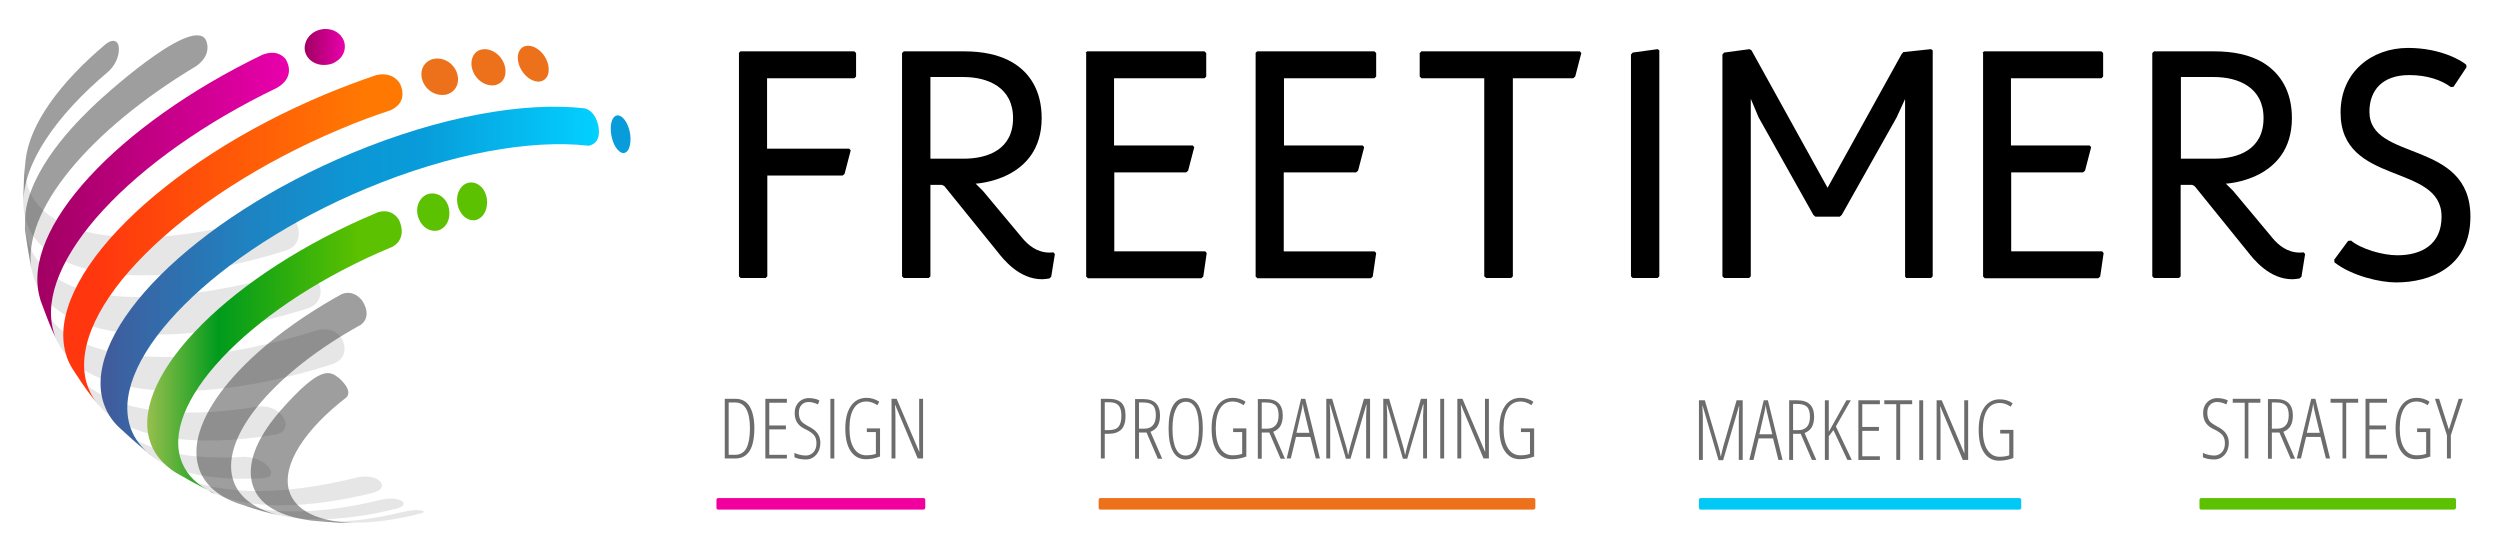 <?xml version="1.0" encoding="utf-8"?>
<!-- Generator: Adobe Illustrator 22.0.1, SVG Export Plug-In . SVG Version: 6.00 Build 0)  -->
<svg version="1.1" id="Layer_1" xmlns="http://www.w3.org/2000/svg" xmlns:xlink="http://www.w3.org/1999/xlink" x="0px" y="0px"
	 viewBox="0 0 1022.4 228.3" style="enable-background:new 0 0 1022.4 228.3;" xml:space="preserve">
<style type="text/css">
	.st0{opacity:0.1;enable-background:new    ;}
	.st1{fill:#1B1464;}
	.st2{opacity:0.38;}
	.st3{fill:url(#SVGID_1_);}
	.st4{fill:#5CC100;}
	.st5{fill:url(#SVGID_2_);}
	.st6{fill:#089CDA;}
	.st7{fill:url(#SVGID_3_);}
	.st8{fill:#ED701B;}
	.st9{fill:url(#SVGID_4_);}
	.st10{fill:url(#SVGID_5_);}
	.st11{fill:#F2009F;}
	.st12{fill:#00C9F6;}
	.st13{fill:#6D6C6C;}
</style>
<g>
	<g>
		<g class="st0">
			<g>
				<path d="M146.2,195.2c7.4-1.4,11.1,2.1,9.7,4.4c-0.7,1.1-2.1,1.5-3.2,1.9c-26.8,6.7-50.1,6.9-64.5,0.5
					c-4.9-2.4-11.4-5.9-16.2-8.6C86.8,202.6,114.2,203.3,146.2,195.2"/>
				<path d="M156.1,204.3c6.4-1.3,9.9,0.8,8.8,2.3c-0.5,0.7-1.7,1.1-2.7,1.4c-18,4.5-34.1,5.5-46.1,3.1c-10.9-2.6-11.8-2.8-18.8-5.3
					C111,210.7,132.1,210.3,156.1,204.3"/>
				<path d="M165.5,209.2c4.2-0.9,7.1-0.6,7.8-0.1c-0.1,0.5-0.1,0.6-2.1,1.1c-7.5,1.9-14.6,3-21,3.4c-3.4,0.1-7.9,0.2-11.3,0.1
					c-3.5-0.2-8.1-0.5-11.6-0.9C139.9,213.9,149.6,213,165.5,209.2"/>
				<path d="M99.9,186.8c7.7,0.1,12.5,5.8,10.6,7.8c-0.6,0.6-1.7,0.8-2.5,0.9c-20.1,1.3-36.5-1.8-46.2-9.1c-4.1-3.4-9.5-8-13.3-11.7
					C58.2,184.2,76.6,188.3,99.9,186.8"/>
				<path d="M105.9,166.2c8.2-0.6,13,6.5,10,9.9c-0.9,1-2.1,1.3-3.1,1.6c-33.9,5.7-61.2,1.5-72.6-12.2l-3.3-4.1
					c-2.2-3.1-5.2-7.3-7.2-10.5C39.8,167.1,69,172.4,105.9,166.2"/>
				<path d="M129.9,135c9.6-2.1,13.1,7,9.8,11.4c-1.1,1.4-2.5,2-3.7,2.5c-54.5,17.4-101,14.1-112.4-9l-2.2-4.7
					c-1.5-3.7-3.5-8.6-4.8-12.3C25.2,148.7,73.2,153.1,129.9,135"/>
				<path d="M120.6,111.3c8.8-1.8,12.8,7.1,9.2,12.1c-1.1,1.5-2.5,2.1-3.6,2.6c-56.9,18.1-105,13.4-112.6-13.1
					c-0.1-0.3-0.2-0.7-0.3-1c-1.1-5.3-2.4-12.5-3.1-17.8C18.4,137.7,95.3,117.8,120.6,111.3"/>
				<path d="M112.5,87.3c8.2-1.7,11.9,7.5,8.4,12.4c-1,1.5-2.4,2.1-3.5,2.6c-54,17.2-99.7,12.8-106.9-12.5c-0.6-2.1-0.9-4.4-1-6.7
					c0.1-3.4,0-7.9,0.3-11.3l0.6-6.6c-0.4,3.6-0.2,7,0.7,10.3C18,99.4,61.3,103.6,112.5,87.3"/>
			</g>
		</g>
		<g>
			<path class="st1" d="M85,200.5c1,0.6,2,1.1,3.1,1.6C87.1,201.5,86.1,201,85,200.5z"/>
			<path class="st1" d="M115,210.8c0.4,0.1,0.7,0.2,1.1,0.2C115.7,211,115.4,210.9,115,210.8z"/>
			<path class="st1" d="M150.2,213.6c-1.6,0.1-3.5,0.1-5.4,0.1C146.6,213.7,148.4,213.7,150.2,213.6z"/>
			<path class="st1" d="M60.1,184.9c0.6,0.5,1.1,1,1.8,1.5C61.3,185.9,60.7,185.4,60.1,184.9z"/>
			<path class="st1" d="M39.5,164.6c0.2,0.3,0.4,0.6,0.7,0.9L39.5,164.6z"/>
			<path class="st1" d="M23.2,139.1c0.1,0.3,0.2,0.5,0.4,0.8L23.2,139.1z"/>
			<path class="st1" d="M13,110.1c0.1,0.5,0.2,1.1,0.3,1.6C13.2,111.2,13.1,110.7,13,110.1z"/>
			<g class="st2">
				<path d="M95.2,195.8c-5-17.7,17.4-43.7,52.4-63c4.4-3.3,1.4-8.8,0.3-10.1c-1-1.3-3.9-4.1-8.2-2.4
					c-39.1,21.6-64.2,50.6-58.6,70.4c2,7,7.7,12.1,16,15.1c10.4,3.4,11.6,3.8,17.8,5.1C104.6,208.5,97.4,203.5,95.2,195.8z"/>
				<path d="M118.2,200.6c-3-10.6,6.6-25.1,23.5-38.1c2.8-3.1-3.1-7.9-3.2-8c-3.6-2.7-7.2-5.4-23.6,13.2
					c-11.4,13-12.9,22.2-12.2,27.7c1.2,9.6,9.5,15.5,24.6,17.5c3.5,0.3,8.1,0.7,11.6,0.9c1.8,0,3.8,0,5.9,0
					C130.7,213.5,120.7,209.1,118.2,200.6z"/>
				<path d="M80.3,27c6.3-4.5,4.5-9.8,3.7-11c-6.4-9.2-43.8,25.4-44.2,25.8c-6.3,5.9-25.4,24-29.1,43.3c-0.5,2.6-0.5,6.2-0.5,8.9
					c0.7,4.8,1.7,11.1,2.7,16.2C8.8,86.3,36.6,53.2,80.3,27z"/>
				<path d="M44.5,29.1c4.7-4.6,4.3-9.6,3.9-10.7c-0.4-1.2-1.7-2.9-5-0.5c-19.1,16-31.2,32.9-32.9,47.3l-0.6,6.6
					C9.8,75.2,9.5,79.7,9.6,83C9.4,67.1,22.6,47.5,44.5,29.1z"/>
			</g>
			<linearGradient id="SVGID_1_" gradientUnits="userSpaceOnUse" x1="60.222" y1="143.454" x2="164.344" y2="143.454">
				<stop  offset="0" style="stop-color:#97BF4D"/>
				<stop  offset="0.279" style="stop-color:#009B1C"/>
				<stop  offset="0.833" style="stop-color:#5CC100"/>
			</linearGradient>
			<path class="st3" d="M163.2,90c-0.9-1.5-3.4-4.7-8.7-3.2c-0.2,0.1-0.4,0.2-0.6,0.3c-58.8,24.6-100.4,66-92.8,92.6
				c1.6,5.7,5.4,10.2,10.8,13.6c3.8,2.2,8.7,4.9,13,7.1c-5.7-3.2-9.5-7.6-11.2-13.3c-7-24.6,31.4-63,85.9-85.8
				c0.2-0.1,0.4-0.2,0.6-0.2C167.1,97.4,163.2,90.1,163.2,90L163.2,90z"/>
			<path class="st4" d="M171.5,82.4c-2.9,5.2,1.5,13.4,7.9,11.8c4.5-1.7,5-6.9,3.9-10.1C181.2,78.3,174.3,77.3,171.5,82.4z"/>
			<path class="st4" d="M188,77.5c-3,5,0.6,13.5,6.6,12.5c4.3-1.3,5.2-6.5,4.3-9.7C197.4,74.2,190.9,72.6,188,77.5z"/>
			<linearGradient id="SVGID_2_" gradientUnits="userSpaceOnUse" x1="41.159" y1="114.278" x2="244.922" y2="114.278">
				<stop  offset="0" style="stop-color:#425A9A"/>
				<stop  offset="8.924708e-02" style="stop-color:#3668A7"/>
				<stop  offset="0.312" style="stop-color:#1D84C3"/>
				<stop  offset="0.505" style="stop-color:#0D96D4"/>
				<stop  offset="0.646" style="stop-color:#089CDA"/>
				<stop  offset="1" style="stop-color:#02D1FF"/>
			</linearGradient>
			<path class="st5" d="M239.1,44.3c-24.7-2.8-59.2,3.3-95.4,18.4C79.3,89.5,33.8,134.9,42.1,164c1.2,4.1,3.3,7.6,6.4,10.6
				c3.4,3.1,7.8,7.1,11.6,10.2c-3.4-3.1-5.9-6.8-7.1-11.1c-7.9-27.7,35.4-71,96.8-96.6c34.5-14.4,67.4-20.2,91-17.5
				c5-1.1,4.3-6.4,3.8-8.6C244.2,49.4,242.9,45.3,239.1,44.3z"/>
			<path class="st6" d="M257.8,55.5c-0.6-5.8-4.4-10.1-6.7-7.6c-2.7,2.9-1.1,12.8,3.2,14.6C257.3,63.2,258.1,58.8,257.8,55.5z"/>
			<linearGradient id="SVGID_3_" gradientUnits="userSpaceOnUse" x1="25.859" y1="97.489" x2="164.591" y2="97.489">
				<stop  offset="8.585858e-02" style="stop-color:#FF360E"/>
				<stop  offset="0.894" style="stop-color:#FF7902"/>
			</linearGradient>
			<path class="st7" d="M139.4,52.7c6.8-2.9,13.6-5.4,20.3-7.6c8-3.6,3.8-11,3.8-11l0,0c-0.9-1.5-3.7-4.7-9.6-3.4
				c-6.8,2.3-13.7,4.9-20.7,7.8c-67.4,28.1-115,75.6-106.3,106.1c0.6,2.3,1.6,4.4,2.8,6.3c2.1,3.2,4.9,7.5,7.2,10.5l2.6,3.3
				c-1.8-2.4-3.2-5.1-4.1-8.1C26.9,126.7,73.5,80.3,139.4,52.7z"/>
			<path class="st8" d="M182.5,38.7c5.2-1.5,5.5-6.6,4.1-9.6c-2.9-6.4-11.7-7-13.9-1C170.9,33.3,175.8,39.9,182.5,38.7z"/>
			<path class="st8" d="M202.2,34.9c4.8-1,5.2-5.8,3.9-9v0c-2.7-6.5-10.9-7.9-12.9-2.3C191.4,28.6,195.9,35.5,202.2,34.9z"/>
			<path class="st8" d="M220.3,33.4c4.4-0.4,4.7-5.1,3.5-8.2c-2.3-6.2-9.3-8.7-11.5-4.2C210.2,25.3,214.4,33.2,220.3,33.4z"/>
			<linearGradient id="SVGID_4_" gradientUnits="userSpaceOnUse" x1="15.146" y1="80.287" x2="118.082" y2="80.287">
				<stop  offset="0" style="stop-color:#A10062"/>
				<stop  offset="1" style="stop-color:#E900AC"/>
			</linearGradient>
			<path class="st9" d="M21.9,135.6c0.3,1.2,0.8,2.4,1.3,3.5l-1.8-3.9c-1.6-3.6-3.4-8.6-4.8-12.3c-0.1-0.4-0.2-0.7-0.3-1.1
				c-8-28.2,31.8-70.8,91-99.4c5.8-2.2,8.6,0.6,9.6,1.9c0,0.1,4.6,6.8-3.6,11.6C53.8,64.5,13.8,107.3,21.9,135.6z"/>
			<linearGradient id="SVGID_5_" gradientUnits="userSpaceOnUse" x1="124.56" y1="19.204" x2="141.025" y2="19.204">
				<stop  offset="0" style="stop-color:#A10062"/>
				<stop  offset="1" style="stop-color:#E900AC"/>
			</linearGradient>
			<path class="st10" d="M135.9,26c5.7-2.5,5.9-7.6,4.2-10.4c-3.6-6-13.6-4.5-15.3,2.4C123.4,23.3,129,28.3,135.9,26z"/>
		</g>
	</g>
	<g>
		<path d="M302.1,21.7l0.7-0.7h46.6l0.7,0.7v9.6l-0.7,0.7h-35.7v28.8h33.6l0.6,0.7l-2.5,9.6l-0.8,0.7h-30.8V113l-0.7,0.7h-10.2
			l-0.7-0.7V21.7z"/>
		<path d="M368.9,21.7l0.7-0.7h24.6c7.3,0,14.5,1.2,20.3,4.8C421.3,30,426,37.3,426,48.3c0,25.6-27,26.8-27,26.8l3,3l16.2,19.4
			c2.3,2.7,5.8,5.8,11.1,5.8c0.6,0,1-0.1,1.5-0.1l0.6,0.7l-1.5,9.3l-0.8,0.7c-1,0.1-1.9,0.3-2.9,0.3c-9.5,0-15.9-8.2-18.4-11.4
			l-21.6-26.7l-1-0.5h-4.7V113l-0.7,0.7h-10.2l-0.7-0.7V21.7z M394,64.9c10.1,0,20.3-3.8,20.3-16.6c0-12.5-10.2-16.8-20.3-16.8
			h-13.5v33.4H394z"/>
		<path d="M443.9,21.7l0.7-0.7h48l0.7,0.7v9.6l-0.7,0.7h-37v27.5h32.2l0.6,0.7l-2.5,9.6l-0.8,0.7h-29.4v32.3h37.2l0.6,0.7l-1.4,9.6
			l-0.8,0.7h-46.4l-0.7-0.7V21.7z"/>
		<path d="M513.4,21.7l0.7-0.7h48l0.7,0.7v9.6l-0.7,0.7h-37v27.5h32.2l0.6,0.7l-2.5,9.6l-0.8,0.7H525v32.3h37.2l0.6,0.7l-1.4,9.6
			l-0.8,0.7h-46.4l-0.7-0.7V21.7z"/>
		<path d="M607,32h-25.7l-0.7-0.7v-9.6l0.7-0.7h64.8l0.6,0.7l-2.5,9.6l-0.8,0.7h-24.7V113l-0.7,0.7h-10.2L607,113V32z"/>
		<path d="M667,22.3l0.7-0.8l10.2-1.4l0.7,0.5V113l-0.7,0.7h-10.2L667,113V22.3z"/>
		<path d="M704.4,22.3l0.7-0.8l10.4-1.4l0.8,0.5l31.1,56.2l30.3-54.7l0.7-0.8l11.3-1.2l0.7,0.5V113l-0.7,0.7h-10.2l-0.4-0.7V40.5
			l-3.5,7.6l-22.4,39.8l-0.8,0.7h-10l-0.8-0.7L719.2,48l-3.2-7.6V113l-0.7,0.7h-10.2l-0.7-0.7V22.3z"/>
		<path d="M810.7,21.7l0.7-0.7h48l0.7,0.7v9.6l-0.7,0.7h-37v27.5h32.2l0.6,0.7l-2.5,9.6l-0.8,0.7h-29.4v32.3h37.2l0.6,0.7l-1.4,9.6
			l-0.8,0.7h-46.4l-0.7-0.7V21.7z"/>
		<path d="M880.2,21.7l0.7-0.7h24.6c7.3,0,14.5,1.2,20.3,4.8c6.8,4.3,11.5,11.5,11.5,22.5c0,25.6-27,26.8-27,26.8l3,3l16.2,19.4
			c2.3,2.7,5.8,5.8,11.1,5.8c0.6,0,1-0.1,1.5-0.1l0.6,0.7l-1.5,9.3l-0.8,0.7c-1,0.1-1.9,0.3-2.9,0.3c-9.5,0-15.9-8.2-18.4-11.4
			l-21.6-26.7l-1-0.5h-4.7V113l-0.7,0.7h-10.2l-0.7-0.7V21.7z M905.4,64.9c10.1,0,20.3-3.8,20.3-16.6c0-12.5-10.2-16.8-20.3-16.8
			h-13.5v33.4H905.4z"/>
		<path d="M954.6,106.2l5.7-7.7l1.2-0.1c4,3.4,12.9,6,18.9,6c9.8,0,18.1-4.3,18.1-15.8c0-22.1-41.3-12.4-41.3-42.6
			c0-16.5,12.7-26.4,27.6-26.4c13.8,0,22.5,5.6,23.8,6.9l0.1,1l-5.3,8l-1.1,0.1c-3.9-2.9-9.8-4.9-17-4.9c-11.1,0-16.3,6.3-16.3,15
			c0,20.6,41.3,11.1,41.3,42.9c0,20.6-16.4,26.9-30.4,26.9c-6.5,0-18-2.6-25.2-8.2L954.6,106.2z"/>
	</g>
	<path class="st11" d="M377.7,208.4h-84c-0.4,0-0.7-0.3-0.7-0.7v-3.3c0-0.4,0.3-0.7,0.7-0.7h84c0.4,0,0.7,0.3,0.7,0.7v3.3
		C378.3,208.1,378,208.4,377.7,208.4z"/>
	<path class="st8" d="M627.1,208.4H450c-0.4,0-0.7-0.3-0.7-0.7v-3.3c0-0.4,0.3-0.7,0.7-0.7h177.2c0.4,0,0.7,0.3,0.7,0.7v3.3
		C627.8,208.1,627.5,208.4,627.1,208.4z"/>
	<path class="st12" d="M825.9,208.4H695.5c-0.4,0-0.7-0.3-0.7-0.7v-3.3c0-0.4,0.3-0.7,0.7-0.7h130.4c0.4,0,0.7,0.3,0.7,0.7v3.3
		C826.6,208.1,826.3,208.4,825.9,208.4z"/>
	<path class="st4" d="M1003.6,208.4H900.2c-0.4,0-0.7-0.3-0.7-0.7v-3.3c0-0.4,0.3-0.7,0.7-0.7h103.5c0.4,0,0.7,0.3,0.7,0.7v3.3
		C1004.3,208.1,1004,208.4,1003.6,208.4z"/>
	<g>
		<path class="st13" d="M460.3,170.1c0,2.5-0.6,4.4-1.7,5.5c-1.2,1.2-2.9,1.8-5.1,1.8h-1.7v10.1h-1.6v-24.4h3.3
			c2.4,0,4.1,0.6,5.2,1.7C459.8,165.9,460.3,167.7,460.3,170.1z M451.7,175.9h1.6c1.9,0,3.3-0.4,4.1-1.4c0.8-0.9,1.2-2.4,1.2-4.5
			c0-2-0.4-3.4-1.2-4.2c-0.8-0.9-2.1-1.3-3.8-1.3h-1.8V175.9z"/>
		<path class="st13" d="M465.8,176.9v10.7h-1.6v-24.4h3.3c2.4,0,4.1,0.6,5.2,1.7c1.1,1.1,1.7,2.8,1.7,5c0,1.7-0.3,3.1-0.9,4.2
			c-0.6,1.1-1.6,1.9-3,2.5l4.8,11h-1.8l-4.6-10.7H465.8z M465.8,175.3h2.3c1.5,0,2.6-0.5,3.4-1.4c0.8-0.9,1.2-2.3,1.2-4.1
			c0-1.8-0.4-3.2-1.2-4c-0.8-0.8-2.1-1.2-3.9-1.2h-1.8V175.3z"/>
		<path class="st13" d="M491.9,175.3c0,4-0.6,7.1-1.8,9.3c-1.2,2.2-3,3.3-5.2,3.3c-2.3,0-4-1.1-5.2-3.3c-1.2-2.2-1.8-5.3-1.8-9.3
			c0-4.2,0.6-7.3,1.8-9.4s2.9-3.1,5.3-3.1c2.3,0,4,1.1,5.2,3.2C491.3,168.2,491.9,171.3,491.9,175.3z M479.5,175.3
			c0,3.6,0.5,6.4,1.4,8.2c0.9,1.9,2.2,2.8,4,2.8c1.7,0,3.1-0.9,4-2.8c0.9-1.8,1.4-4.6,1.4-8.2c0-3.6-0.4-6.3-1.3-8.2
			c-0.9-1.8-2.2-2.8-4-2.8c-1.8,0-3.1,0.9-4,2.8C480,169,479.5,171.7,479.5,175.3z"/>
		<path class="st13" d="M504.4,175.2h5.3v11.5c-1.9,0.7-3.8,1.1-5.8,1.1c-2.7,0-4.7-1.1-6.2-3.3c-1.5-2.2-2.2-5.3-2.2-9.3
			c0-4,0.8-7,2.3-9.2c1.5-2.2,3.7-3.3,6.4-3.3c1.8,0,3.6,0.5,5.2,1.6l-0.8,1.4c-1.5-1-3-1.5-4.4-1.5c-2.3,0-4,0.9-5.2,2.8
			c-1.2,1.9-1.8,4.6-1.8,8.2c0,3.5,0.6,6.2,1.8,8.1c1.2,1.9,2.9,2.9,5,2.9c1.6,0,2.9-0.2,4-0.6v-8.9h-3.7V175.2z"/>
		<path class="st13" d="M516,176.9v10.7h-1.6v-24.4h3.3c2.4,0,4.1,0.6,5.2,1.7s1.7,2.8,1.7,5c0,1.7-0.3,3.1-0.9,4.2
			c-0.6,1.1-1.6,1.9-3,2.5l4.8,11h-1.8l-4.6-10.7H516z M516,175.3h2.3c1.5,0,2.6-0.5,3.4-1.4c0.8-0.9,1.2-2.3,1.2-4.1
			c0-1.8-0.4-3.2-1.2-4c-0.8-0.8-2.1-1.2-3.9-1.2H516V175.3z"/>
		<path class="st13" d="M538.1,187.5l-2.2-8.8H530l-2.1,8.8h-1.7l5.9-24.4h1.7l6,24.4H538.1z M535.5,177l-2.2-9.1
			c-0.2-1-0.4-2-0.5-2.9c-0.1,1-0.3,1.9-0.5,2.9l-2.1,9.1H535.5z"/>
		<path class="st13" d="M550.4,187.5l-6.5-22.2h-0.1c0.1,2.3,0.2,3.8,0.2,4.4v17.8h-1.6v-24.4h2.4l5.5,18.7c0.5,1.6,0.8,3,1,4.2h0.1
			c0.1-0.8,0.5-2.2,1-4.2l5.4-18.7h2.5v24.4h-1.6v-17.6c0-0.7,0.1-2.2,0.2-4.5h-0.1l-6.5,22.2H550.4z"/>
		<path class="st13" d="M573.7,187.5l-6.5-22.2h-0.1c0.1,2.3,0.2,3.8,0.2,4.4v17.8h-1.6v-24.4h2.4l5.5,18.7c0.5,1.6,0.8,3,1,4.2h0.1
			c0.1-0.8,0.5-2.2,1-4.2l5.4-18.7h2.5v24.4H582v-17.6c0-0.7,0.1-2.2,0.2-4.5H582l-6.5,22.2H573.7z"/>
		<path class="st13" d="M589,187.5v-24.4h1.6v24.4H589z"/>
		<path class="st13" d="M608.8,187.5h-2.1l-9.2-21.9h-0.1c0.1,1.5,0.2,3,0.2,4.4v17.5h-1.6v-24.4h2.1l9.2,21.6h0.1
			c-0.1-1.8-0.1-3.3-0.1-4.6v-17h1.6V187.5z"/>
		<path class="st13" d="M622.1,175.2h5.3v11.5c-1.9,0.7-3.8,1.1-5.8,1.1c-2.7,0-4.7-1.1-6.2-3.3c-1.5-2.2-2.2-5.3-2.2-9.3
			c0-4,0.8-7,2.3-9.2c1.5-2.2,3.7-3.3,6.4-3.3c1.8,0,3.6,0.5,5.2,1.6l-0.8,1.4c-1.5-1-3-1.5-4.4-1.5c-2.3,0-4,0.9-5.2,2.8
			c-1.2,1.9-1.8,4.6-1.8,8.2c0,3.5,0.6,6.2,1.8,8.1c1.2,1.9,2.9,2.9,5,2.9c1.6,0,2.9-0.2,4-0.6v-8.9h-3.7V175.2z"/>
	</g>
	<g>
		<path class="st13" d="M308.5,175.1c0,8.3-2.6,12.4-7.8,12.4h-4.3v-24.4h4.4c2.5,0,4.4,1,5.7,3
			C307.8,168.2,308.5,171.2,308.5,175.1z M306.7,175.2c0-3.4-0.5-6.1-1.5-7.9c-1-1.8-2.5-2.7-4.5-2.7H298V186h2.6
			c2.1,0,3.7-0.9,4.7-2.8C306.2,181.4,306.7,178.7,306.7,175.2z"/>
		<path class="st13" d="M321.8,187.5H313v-24.4h8.8v1.6h-7.2v9.3h6.8v1.6h-6.8v10.4h7.2V187.5z"/>
		<path class="st13" d="M335.5,181.1c0,2-0.6,3.6-1.7,4.9c-1.1,1.2-2.5,1.9-4.2,1.9c-1.9,0-3.5-0.3-4.7-0.9v-1.8
			c0.6,0.3,1.3,0.6,2.2,0.8c0.9,0.2,1.7,0.3,2.5,0.3c1.2,0,2.3-0.5,3.1-1.4c0.8-0.9,1.2-2.1,1.2-3.6c0-1.3-0.3-2.4-0.9-3.2
			c-0.6-0.8-1.7-1.6-3.3-2.4c-1.3-0.6-2.2-1.2-2.8-1.8c-0.6-0.6-1.1-1.3-1.4-2.1c-0.3-0.8-0.5-1.7-0.5-2.8c0-1.2,0.2-2.3,0.7-3.2
			c0.5-0.9,1.2-1.7,2.1-2.2c0.9-0.5,1.8-0.8,2.9-0.8c0.9,0,1.8,0.1,2.6,0.3c0.8,0.2,1.4,0.4,1.8,0.7l-0.6,1.6c-1.2-0.6-2.5-1-3.8-1
			c-1.2,0-2.2,0.4-2.9,1.2c-0.8,0.8-1.1,1.9-1.1,3.2c0,1.4,0.3,2.4,0.8,3.2c0.5,0.8,1.6,1.5,3.2,2.4c1.6,0.8,2.8,1.7,3.6,2.8
			C335.1,178.3,335.5,179.6,335.5,181.1z"/>
		<path class="st13" d="M339.6,187.5v-24.4h1.6v24.4H339.6z"/>
		<path class="st13" d="M354.6,175.2h5.3v11.5c-1.9,0.7-3.8,1.1-5.8,1.1c-2.7,0-4.7-1.1-6.2-3.3c-1.5-2.2-2.2-5.3-2.2-9.3
			c0-4,0.8-7,2.3-9.2c1.5-2.2,3.7-3.3,6.4-3.3c1.8,0,3.6,0.5,5.2,1.6l-0.8,1.4c-1.5-1-3-1.5-4.4-1.5c-2.3,0-4,0.9-5.2,2.8
			c-1.2,1.9-1.8,4.6-1.8,8.2c0,3.5,0.6,6.2,1.8,8.1c1.2,1.9,2.9,2.9,5,2.9c1.6,0,2.9-0.2,4-0.6v-8.9h-3.7V175.2z"/>
		<path class="st13" d="M377.4,187.5h-2.1l-9.2-21.9h-0.1c0.1,1.5,0.2,3,0.2,4.4v17.5h-1.6v-24.4h2.1l9.2,21.6h0.1
			c-0.1-1.8-0.1-3.3-0.1-4.6v-17h1.6V187.5z"/>
	</g>
	<g>
		<path class="st13" d="M702.8,188.1l-6.5-22.2h-0.1c0.1,2.3,0.2,3.8,0.2,4.4v17.8h-1.6v-24.4h2.4l5.5,18.7c0.5,1.6,0.8,3,1,4.2h0.1
			c0.1-0.8,0.5-2.2,1-4.2l5.4-18.7h2.5v24.4h-1.6v-17.6c0-0.7,0.1-2.2,0.2-4.5h-0.1l-6.5,22.2H702.8z"/>
		<path class="st13" d="M727.3,188.1l-2.2-8.8h-5.9l-2.1,8.8h-1.7l5.9-24.4h1.7l6,24.4H727.3z M724.8,177.6l-2.2-9.1
			c-0.2-1-0.4-2-0.5-2.9c-0.1,1-0.3,1.9-0.5,2.9l-2.1,9.1H724.8z"/>
		<path class="st13" d="M733.3,177.4v10.7h-1.6v-24.4h3.3c2.4,0,4.1,0.6,5.2,1.7s1.7,2.8,1.7,5c0,1.7-0.3,3.1-0.9,4.2
			c-0.6,1.1-1.6,1.9-3,2.5l4.8,11h-1.8l-4.6-10.7H733.3z M733.3,175.9h2.3c1.5,0,2.6-0.5,3.4-1.4c0.8-0.9,1.2-2.3,1.2-4.1
			c0-1.8-0.4-3.2-1.2-4c-0.8-0.8-2.1-1.2-3.9-1.2h-1.8V175.9z"/>
		<path class="st13" d="M757.3,188.1h-1.8l-5.7-12.2l-1.9,2.5v9.7h-1.6v-24.4h1.6v12.9c0.6-1.1,3-5.4,7.2-12.9h1.8l-6.1,10.7
			L757.3,188.1z"/>
		<path class="st13" d="M768.8,188.1h-8.8v-24.4h8.8v1.6h-7.2v9.3h6.8v1.6h-6.8v10.4h7.2V188.1z"/>
		<path class="st13" d="M777.1,188.1h-1.6v-22.8h-4.9v-1.6H782v1.6h-4.9V188.1z"/>
		<path class="st13" d="M784.9,188.1v-24.4h1.6v24.4H784.9z"/>
		<path class="st13" d="M804.8,188.1h-2.1l-9.2-21.9h-0.1c0.1,1.5,0.2,3,0.2,4.4v17.5h-1.6v-24.4h2.1l9.2,21.6h0.1
			c-0.1-1.8-0.1-3.3-0.1-4.6v-17h1.6V188.1z"/>
		<path class="st13" d="M818.1,175.8h5.3v11.5c-1.9,0.7-3.8,1.1-5.8,1.1c-2.7,0-4.7-1.1-6.2-3.3c-1.5-2.2-2.2-5.3-2.2-9.3
			c0-4,0.8-7,2.3-9.2c1.5-2.2,3.7-3.3,6.4-3.3c1.8,0,3.6,0.5,5.2,1.6l-0.8,1.4c-1.5-1-3-1.5-4.4-1.5c-2.3,0-4,0.9-5.2,2.8
			c-1.2,1.9-1.8,4.6-1.8,8.2c0,3.5,0.6,6.2,1.8,8.1c1.2,1.9,2.9,2.9,5,2.9c1.6,0,2.9-0.2,4-0.6v-8.9h-3.7V175.8z"/>
	</g>
	<g>
		<path class="st13" d="M911.5,181.1c0,2-0.6,3.6-1.7,4.9c-1.1,1.2-2.5,1.9-4.2,1.9c-1.9,0-3.5-0.3-4.7-0.9v-1.8
			c0.6,0.3,1.3,0.6,2.2,0.8c0.9,0.2,1.7,0.3,2.5,0.3c1.2,0,2.3-0.5,3.1-1.4c0.8-0.9,1.2-2.1,1.2-3.6c0-1.3-0.3-2.4-0.9-3.2
			c-0.6-0.8-1.7-1.6-3.3-2.4c-1.3-0.6-2.2-1.2-2.8-1.8c-0.6-0.6-1.1-1.3-1.4-2.1c-0.3-0.8-0.5-1.7-0.5-2.8c0-1.2,0.2-2.3,0.7-3.2
			c0.5-0.9,1.2-1.7,2.1-2.2c0.9-0.5,1.8-0.8,2.9-0.8c0.9,0,1.8,0.1,2.6,0.3c0.8,0.2,1.4,0.4,1.8,0.7l-0.6,1.6c-1.2-0.6-2.5-1-3.8-1
			c-1.2,0-2.2,0.4-2.9,1.2c-0.8,0.8-1.1,1.9-1.1,3.2c0,1.4,0.3,2.4,0.8,3.2c0.5,0.8,1.6,1.5,3.2,2.4c1.6,0.8,2.8,1.7,3.6,2.8
			C911.1,178.3,911.5,179.6,911.5,181.1z"/>
		<path class="st13" d="M919.6,187.5H918v-22.8h-4.9v-1.6h11.3v1.6h-4.9V187.5z"/>
		<path class="st13" d="M929.1,176.9v10.7h-1.6v-24.4h3.3c2.4,0,4.1,0.6,5.2,1.7s1.7,2.8,1.7,5c0,1.7-0.3,3.1-0.9,4.2
			c-0.6,1.1-1.6,1.9-3,2.5l4.8,11h-1.8l-4.6-10.7H929.1z M929.1,175.3h2.3c1.5,0,2.6-0.5,3.4-1.4c0.8-0.9,1.2-2.3,1.2-4.1
			c0-1.8-0.4-3.2-1.2-4c-0.8-0.8-2.1-1.2-3.9-1.2h-1.8V175.3z"/>
		<path class="st13" d="M951.2,187.5l-2.2-8.8h-5.9l-2.1,8.8h-1.7l5.9-24.4h1.7l6,24.4H951.2z M948.7,177l-2.2-9.1
			c-0.2-1-0.4-2-0.5-2.9c-0.1,1-0.3,1.9-0.5,2.9l-2.1,9.1H948.7z"/>
		<path class="st13" d="M959.6,187.5h-1.6v-22.8h-4.9v-1.6h11.3v1.6h-4.9V187.5z"/>
		<path class="st13" d="M976.2,187.5h-8.8v-24.4h8.8v1.6H969v9.3h6.8v1.6H969v10.4h7.2V187.5z"/>
		<path class="st13" d="M988.6,175.2h5.3v11.5c-1.9,0.7-3.8,1.1-5.8,1.1c-2.7,0-4.7-1.1-6.2-3.3c-1.5-2.2-2.2-5.3-2.2-9.3
			c0-4,0.8-7,2.3-9.2c1.5-2.2,3.7-3.3,6.4-3.3c1.8,0,3.6,0.5,5.2,1.6l-0.8,1.4c-1.5-1-3-1.5-4.4-1.5c-2.3,0-4,0.9-5.2,2.8
			c-1.2,1.9-1.8,4.6-1.8,8.2c0,3.5,0.6,6.2,1.8,8.1c1.2,1.9,2.9,2.9,5,2.9c1.6,0,2.9-0.2,4-0.6v-8.9h-3.7V175.2z"/>
		<path class="st13" d="M1001.5,175.7l4-12.6h1.7l-4.9,14.9v9.5h-1.6V178l-4.9-14.9h1.7L1001.5,175.7z"/>
	</g>
</g>
</svg>
